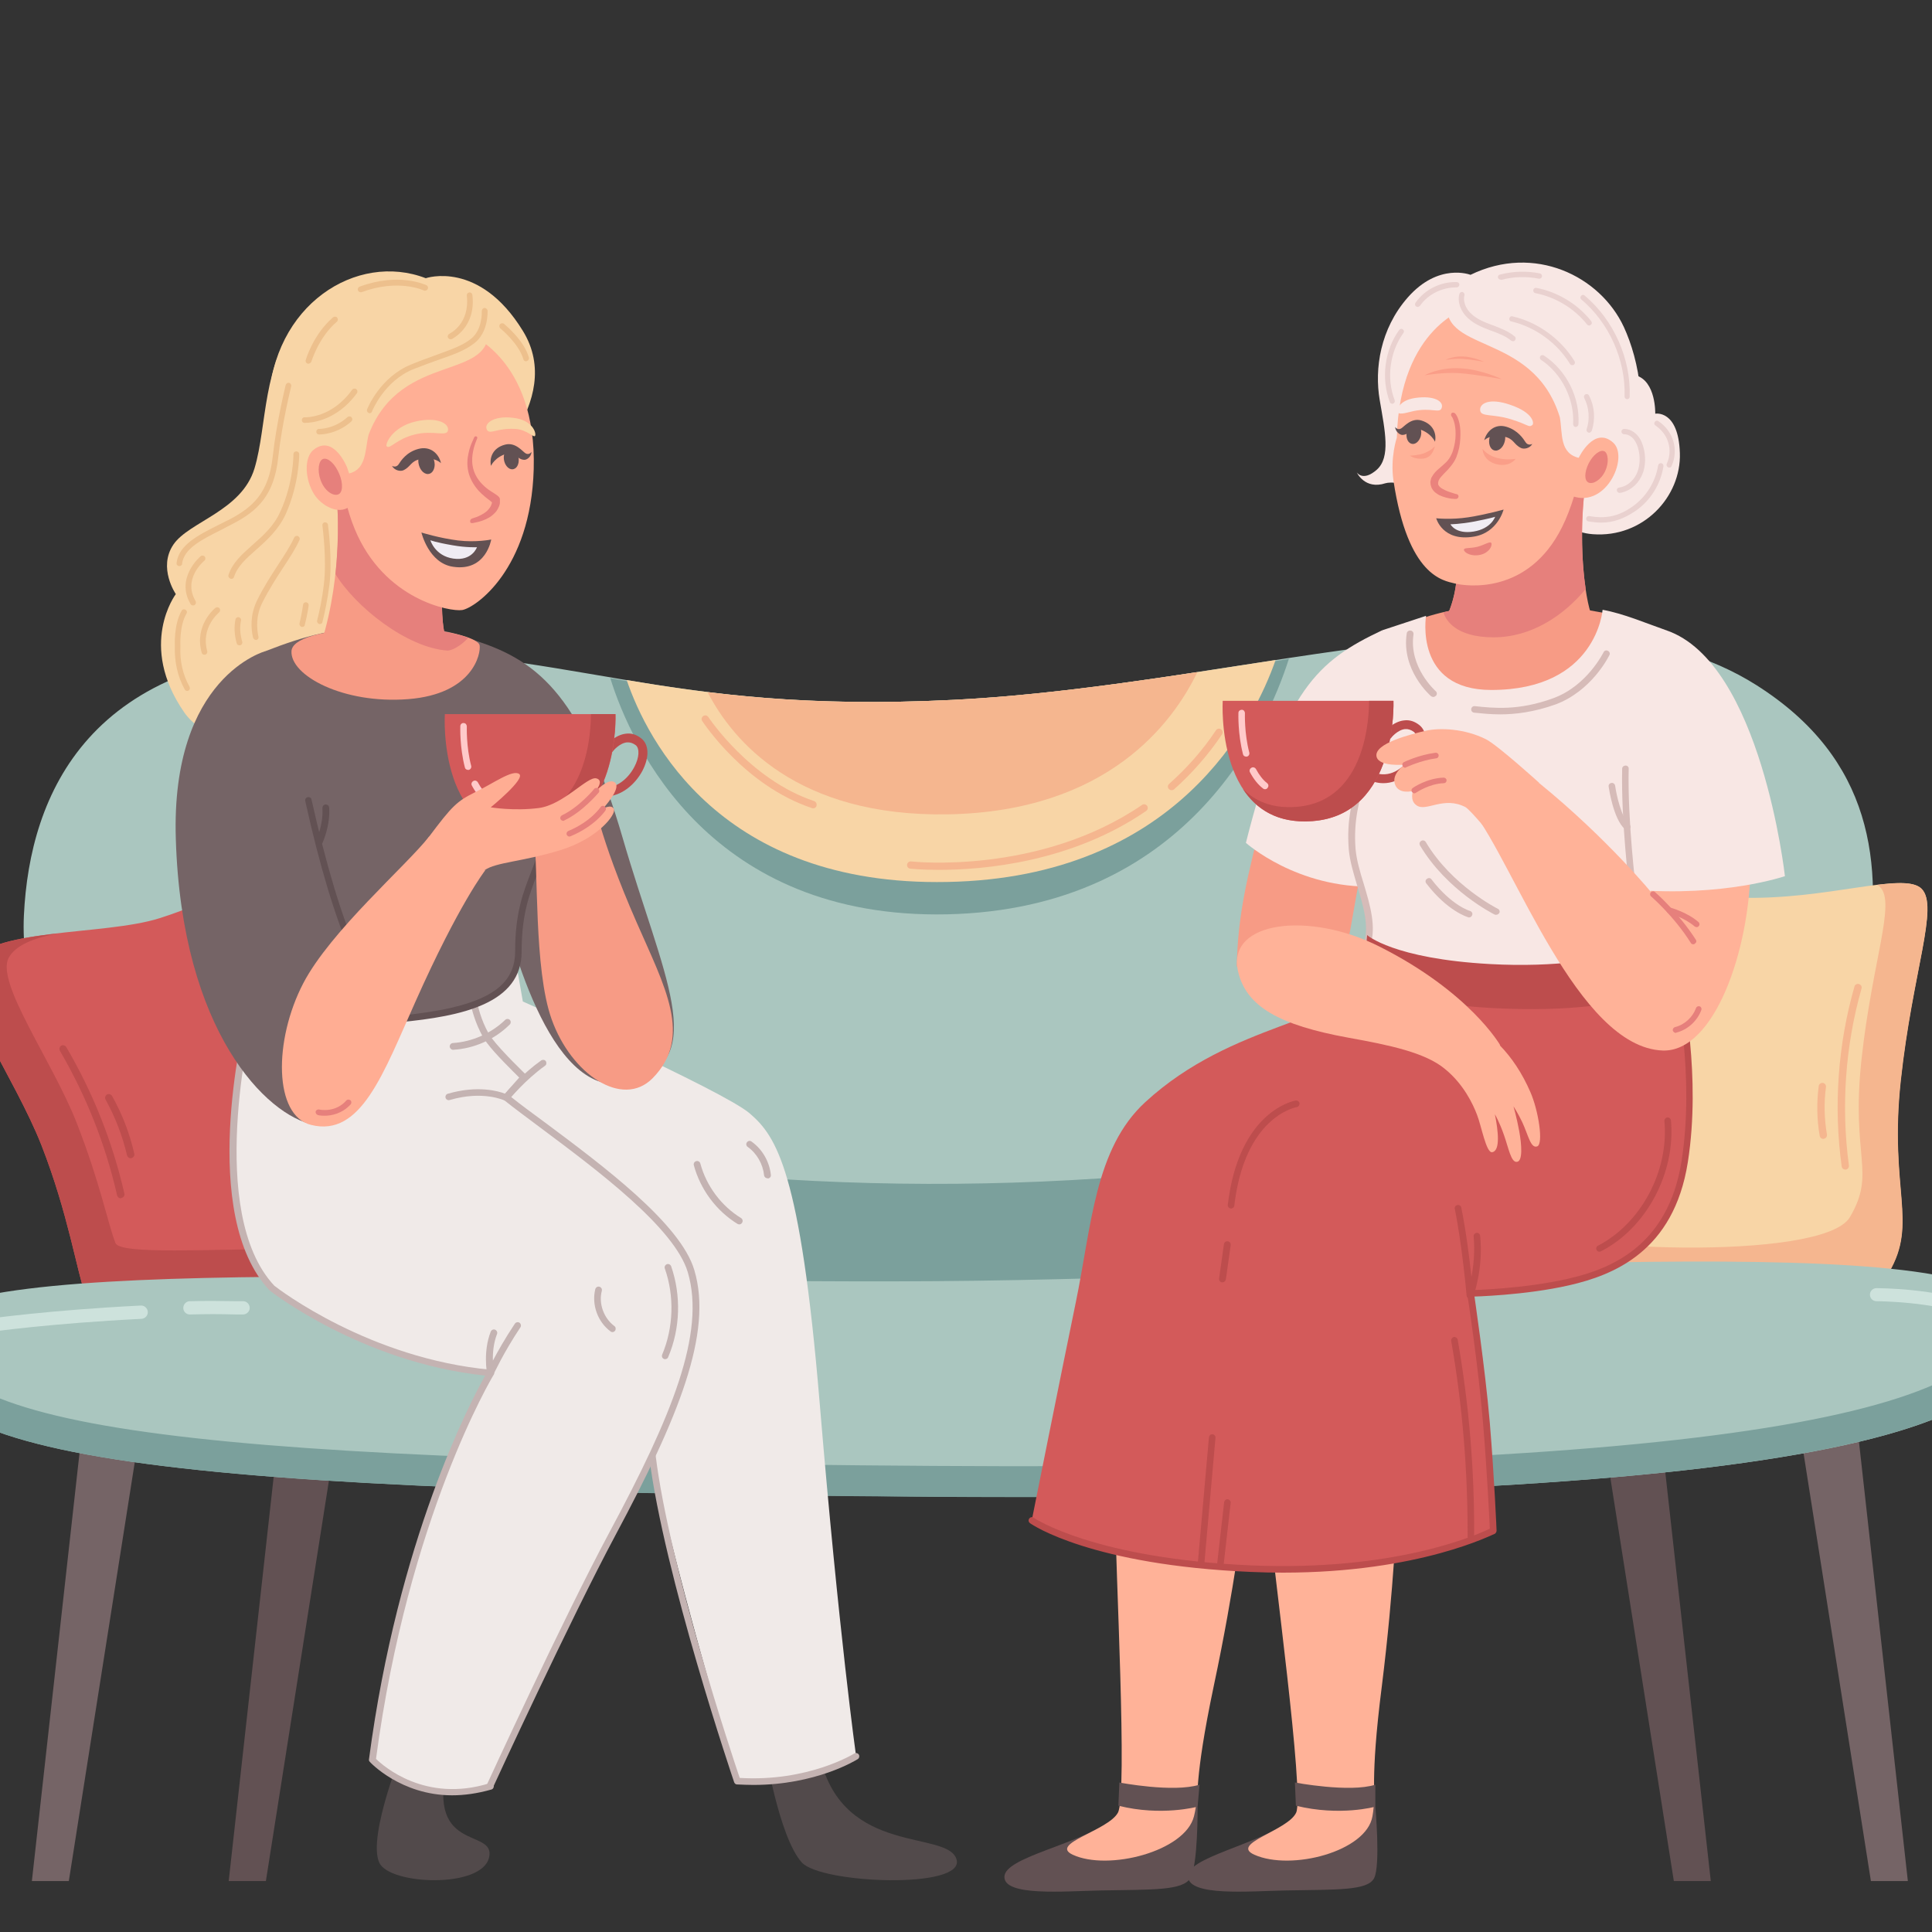 <svg xmlns="http://www.w3.org/2000/svg" xmlns:xlink="http://www.w3.org/1999/xlink" id="Layer_1" x="0px" y="0px" viewBox="0 0 800 800" style="enable-background:new 0 0 800 800;" xml:space="preserve"><rect x="0" y="0" width="800" height="800" fill="#333333" stroke="none"/><style type="text/css">	.st0{fill:#AAC6BF;}	.st1{fill:#7BA09C;}	.st2{fill:#F8D5A6;}	.st3{fill:#F5B68F;}	.st4{fill:#756466;}	.st5{fill:#D35A5A;}	.st6{fill:#BD4D4D;}	.st7{fill:#625153;}	.st8{fill:#CDE2DC;}	.st9{fill:#F79B85;}	.st10{fill:#FFB298;}	.st11{fill:#F8E7E4;}	.st12{fill:#D6BBB8;}	.st13{fill:#E6807C;}	.st14{fill:#E9827C;}	.st15{fill:#F1EDF4;}	.st16{fill:#EA837D;}	.st17{fill:#FA9E88;}	.st18{fill:#E9D1CF;}	.st19{fill:#FFCACA;}	.st20{fill:#524A4B;}	.st21{fill:#F0EAE8;}	.st22{fill:#C4B3B2;}	.st23{fill:#FFAF95;}	.st24{fill:#E7807D;}	.st25{fill:#F0ECF3;}	.st26{fill:#EDC08D;}	.st27{fill:#FFAD93;}</style><g>	<g>		<path class="st0" d="M45.3,533c1.2-37.9-37.9-103.9-35.4-154c2.4-50.1,26.9-108.8,127.1-110c100.2-1.2,134.4,26.9,257.9,20.8   c123.4-6.1,255.8-54.6,332.4-6.1c96.5,61.1,18.3,173.5,19.6,242C513.5,555.9,279.6,558.2,45.3,533z"></path>		<path class="st1" d="M15,420.9C25.1,461.8,46.2,505,45.3,533c234.4,25.2,468.2,22.9,701.5-7.3c-0.5-29.3,13.5-66.6,22.1-104.4   C507.2,514.4,256.2,512.1,15,420.9z"></path>		<g>			<path class="st1" d="M533.7,272.8c-45.4,7.7-92.7,16.5-138.9,19c-62.9,3.4-104.8-4.2-142.1-11c8.9,28.6,41.8,99.9,139.5,97.8    C491.2,376.4,524.5,301.7,533.7,272.8z"></path>			<path class="st2" d="M528.2,273.3c-43.6,6.7-89.1,14.3-133.4,16.5c-60.4,3-99.4-2.2-135.3-8.2c8.5,24.9,39,85.5,132.8,83.6    C487.4,363.4,519.4,298.4,528.2,273.3z"></path>			<path class="st3" d="M394.8,289.8c-42.3,2.1-74.2,0.2-101.8-3.2c10.5,20.3,37,51.7,99.6,50.6c66.2-1.2,93.2-38.1,103.2-58.9    C462.3,283.4,428.2,288.1,394.8,289.8z"></path>			<g>				<path class="st3" d="M485.1,327.2c-0.4,0-0.8-0.2-1.1-0.5c-0.6-0.6-0.5-1.6,0.1-2.1c7.3-6.5,13.9-13.9,19.4-22.2     c0.5-0.7,1.4-0.9,2.1-0.4c0.7,0.5,0.9,1.4,0.4,2.1c-5.7,8.5-12.4,16.1-19.9,22.8C485.8,327.1,485.5,327.2,485.1,327.2z"></path>			</g>			<g>				<path class="st3" d="M388.7,360.2c-7.2,0-11.7-0.5-11.8-0.5c-0.8-0.1-1.4-0.8-1.3-1.7c0.1-0.8,0.9-1.4,1.7-1.3     c0.5,0.1,53,5.7,95.6-23.4c0.7-0.5,1.6-0.3,2.1,0.4c0.5,0.7,0.3,1.6-0.4,2.1C443.4,357.2,407,360.2,388.7,360.2z"></path>			</g>			<g>				<path class="st3" d="M336.7,334.7c-0.2,0-0.3,0-0.5-0.1c-27.7-9.2-44.7-35-45.4-36c-0.5-0.7-0.3-1.6,0.4-2.1     c0.7-0.5,1.6-0.3,2.1,0.4c0.2,0.3,17.2,25.9,43.8,34.8c0.8,0.3,1.2,1.1,1,1.9C338,334.3,337.4,334.7,336.7,334.7z"></path>			</g>		</g>		<polygon class="st4" points="28.5,778.9 13.2,778.9 33.7,594.7 57.5,594.7   "></polygon>		<g>			<path class="st2" d="M652.6,360.7c0,0,30.6,9.8,67.2,11c36.7,1.2,68.4-11,75.8-3.7s-3.7,34.2-8.6,79.4    c-4.9,45.2,7.3,58.7-4.9,79.4c-12.2,20.8-140.5,8.6-152.8-3.7s1.2-44,11-79.4C650.2,408.3,633.1,366.8,652.6,360.7z"></path>			<path class="st3" d="M787.1,447.4c4.9-45.2,15.9-72.1,8.6-79.4c-2.8-2.8-9.4-2.7-18.4-1.6c0.5,0.3,0.9,0.5,1.2,0.9    c6.6,6.6-3.3,30.8-7.7,71.5c-4.4,40.7,6.2,46.5-4.8,65.2c-11,18.7-126.1,13.9-137.1,2.9c-1.8-1.8-3-4.2-3.7-7    c-1.5,10.2-0.7,18.3,4.2,23.3c12.2,12.2,140.5,24.4,152.8,3.7C794.4,506.1,782.2,492.7,787.1,447.4z"></path>			<g>				<g>					<path class="st3" d="M764.1,484.3c-0.7,0-1.4-0.5-1.5-1.3c-3.4-24.7-1.6-50.5,5.3-74.5c0.2-0.8,1.1-1.3,1.9-1      c0.8,0.2,1.3,1.1,1,1.9c-6.7,23.6-8.5,48.9-5.2,73.2c0.1,0.8-0.5,1.6-1.3,1.7C764.2,484.3,764.1,484.3,764.1,484.3z"></path>				</g>				<g>					<path class="st3" d="M755,471.6c-0.7,0-1.4-0.5-1.5-1.3c-1.2-6.8-1.3-13.8-0.4-20.6c0.1-0.8,0.9-1.4,1.7-1.3      c0.8,0.1,1.4,0.9,1.3,1.7c-0.9,6.6-0.7,13.2,0.4,19.7c0.1,0.8-0.4,1.6-1.2,1.7C755.1,471.6,755,471.6,755,471.6z"></path>				</g>			</g>		</g>		<g>			<path class="st5" d="M-13.4,399.8c-6,11.2,19.6,46.4,30.6,74.5c11,28.1,14.7,52.5,18.3,62.3c3.7,9.8,134.4,6.1,145.4-7.3    c11-13.4-2.4-58-17.1-92.9c-14.7-34.8-24.4-64.8-35.4-72.1c-11-7.3-39.1,8.6-62.3,15.9C42.8,387.6-4.8,383.9-13.4,399.8z"></path>			<path class="st6" d="M181.3,515c-4.5,5.5-31.5,2-59.6,2.1c-35,0.1-72.1,2.5-73.9-2.4c-3.4-8.9-6.1-24.2-16.1-49.9    C21.5,439-1.9,406.8,3.6,396.6c2.9-5.3,10.5-8.2,20.2-10.1c-17.1,2-32.6,4.9-37.2,13.3c-6,11.2,19.6,46.4,30.6,74.5    s14.7,52.5,18.3,62.3s134.4,6.1,145.4-7.3c3.8-4.6,4.7-12.8,3.6-23C184,509.9,183,512.9,181.3,515z"></path>			<g>				<g>					<path class="st6" d="M50,496.2c-0.7,0-1.3-0.5-1.5-1.2c-4.8-21.1-12.8-41.2-23.7-59.9c-0.4-0.7-0.2-1.6,0.5-2.1      c0.7-0.4,1.6-0.2,2.1,0.5c11.1,18.9,19.2,39.3,24.1,60.7c0.2,0.8-0.3,1.6-1.1,1.8C50.2,496.2,50.1,496.2,50,496.2z"></path>				</g>				<g>					<path class="st6" d="M54.1,479.6c-0.7,0-1.3-0.5-1.5-1.2c-1.9-8.1-4.9-15.9-8.9-23.1c-0.4-0.7-0.1-1.6,0.6-2.1      c0.7-0.4,1.6-0.1,2.1,0.6c4.2,7.5,7.3,15.5,9.2,23.9c0.2,0.8-0.3,1.6-1.1,1.8C54.3,479.6,54.2,479.6,54.1,479.6z"></path>				</g>			</g>		</g>		<polygon class="st7" points="110.1,778.9 94.7,778.9 115.2,594.7 139.1,594.7   "></polygon>		<polygon class="st4" points="774.7,778.9 790,778.9 769.5,594.7 745.7,594.7   "></polygon>		<polygon class="st7" points="693.1,778.9 708.4,778.9 687.9,594.7 664.1,594.7   "></polygon>		<path class="st0" d="M-32.9,550.1c8.4-32.2,244.4-18.3,420.4-19.6c173.6-1.2,424.1-22.8,442.4,9.8c28.1,50.1-73.3,81.9-443.6,79.4   C40.4,617.5-46.4,601.4-32.9,550.1z"></path>		<path class="st1" d="M829.8,540.3c-0.2-0.4-0.5-0.8-0.9-1.2c7.6,43.4-103.4,70.2-442.6,67.9c-325.9-2.2-419.2-16.7-415.7-62   c-1.9,1.6-3.2,3.2-3.7,5.1c-13.4,51.3,73.3,67.4,419.2,69.7C756.5,622.2,857.9,590.4,829.8,540.3z"></path>		<g>			<g>				<path class="st8" d="M78.6,544.3c-1.5,0-2.7-1.2-2.7-2.7c0-1.5,1.2-2.8,2.7-2.8c8-0.2,11.4-0.1,19.5,0l2.6,0     c1.5,0,2.7,1.3,2.7,2.8c0,1.5-1.3,2.7-2.8,2.7l-2.6,0C89.7,544.1,86.6,544.1,78.6,544.3C78.6,544.3,78.6,544.3,78.6,544.3z"></path>			</g>			<g>				<path class="st8" d="M-4.8,551.6c-1.3,0-2.5-1-2.7-2.4c-0.2-1.5,0.8-2.9,2.3-3.1c0.2,0,25.3-3.6,63.5-5.5     c1.5-0.1,2.8,1.1,2.9,2.6c0.1,1.5-1.1,2.8-2.6,2.9c-37.9,1.9-62.7,5.4-63,5.5C-4.6,551.6-4.7,551.6-4.8,551.6z"></path>			</g>			<g>				<path class="st8" d="M816.4,545.2c-0.4,0-0.7-0.1-1.1-0.2c-14-6.1-38.1-6.2-38.3-6.2c-1.5,0-2.7-1.2-2.7-2.7s1.2-2.7,2.7-2.7     c1,0,25.5,0.1,40.5,6.6c1.4,0.6,2,2.2,1.4,3.6C818.5,544.6,817.5,545.2,816.4,545.2z"></path>			</g>		</g>	</g>	<g>		<path class="st9" d="M512.1,400.2c0.5-21.3,4-36.3,11.8-66.1c7.8-29.8,29.4-68.4,54.9-71.2l3.4,54c0,0-17.2,34.3-20.4,53   c-3.2,18.8-7.2,38.7-7.2,38.7L512.1,400.2z"></path>		<path class="st7" d="M495.9,748.1c0,0,0.2,24.3-3,29.6c-3.2,5.2-15.4,4.7-37.3,5.1c-15,0.3-39.7,2.5-39.7-5.6   c0-8.1,29.8-13.1,43.8-23.2L495.9,748.1z"></path>		<path class="st10" d="M462.9,750.6c4.1-7.5-1.1-102.4-1.1-124.9h53.2c0,0-3.7,31.5-12.4,72.4c-8.6,40.9-5.7,44-8.2,54   c-3.7,14.6-35.6,22.7-50.2,15.9C434.3,763.4,458.8,758.1,462.9,750.6z"></path>		<path class="st7" d="M495.9,748.1c0,0-15,4.1-32.8-0.4l0.4-9.6c0,0,22.3,4.3,33.2,0.9L495.9,748.1z"></path>		<path class="st7" d="M569.5,748.1c0,0,2.2,24.3-0.5,29.6c-2.7,5.2-15,4.7-36.9,5.1c-15,0.3-39.5,2.5-40.2-5.6   c-0.7-8.1,28.6-13.1,41.9-23.2L569.5,748.1z"></path>		<path class="st10" d="M536.7,750.6c3.5-7.5-9.6-102.4-11.5-124.9h53.2c0,0-1.1,31.5-6.2,72.4c-5.2,40.9-2.1,44-3.9,54   c-2.5,14.6-33.7,22.7-48.9,15.9C509.1,763.4,533.2,758.1,536.7,750.6z"></path>		<path class="st7" d="M569.5,748.1c0,0-14.6,4.1-32.9-0.4l-0.4-9.6c0,0,22.7,4.3,33.3,0.9L569.5,748.1z"></path>		<path class="st5" d="M695.3,409.1c0,0,8,36.2,2.4,71.9c-5.6,35.7-29.5,45.6-48.1,49.9c-18.6,4.2-40.8,5.1-40.8,5.1   s4.5,29.8,6.5,53.2c2,23.4,2.8,44.6,2.8,44.6s-34.2,18.6-100.2,15.8c-66.1-2.8-90.7-19.9-90.7-19.9s11.8-59.1,18.3-90.6   c6.5-31.5,7.8-63.5,28.7-82.7c36.5-33.6,81.7-32.7,90.4-51.8L695.3,409.1z"></path>		<g>			<path class="st6" d="M509.8,500.4c-0.1,0-0.1,0-0.2,0c-0.8-0.1-1.3-0.8-1.2-1.5c4.6-38.8,27.2-43,28.1-43.2    c0.7-0.1,1.5,0.4,1.6,1.1c0.1,0.7-0.4,1.5-1.1,1.6c-0.9,0.2-21.6,4.2-25.9,40.8C511.1,499.8,510.5,500.4,509.8,500.4z"></path>		</g>		<path class="st11" d="M572.3,261c-26.7,12.6-40.4,24.7-56.4,88c0,0,21.1,19,53.4,18.1L572.3,261z"></path>		<path class="st9" d="M669.9,255c0,0-9,47.2-53.6,46.1c-53.5-1.2-30.2-44.1-30.2-44.1C606.8,249.1,637,247.6,669.9,255z"></path>		<path class="st11" d="M663.6,252.5c8.8,1.6,17.8,5.5,26.4,8.5c0,0-1.9,48.7-2.5,73.5c-0.6,24.7,1.9,60.4,1.9,60.4   s-40.2,14.2-67.2,14.2c-27,0-56.1-11.2-56.1-11.2s3.5-13.1-2.1-31.1c-5.6-18-5-27.8-6-39.1c-1-11.2,14.3-66.7,14.3-66.7l18.2-6   c0,0-5.1,30.7,27,30.7C661.2,285.7,663.6,252.5,663.6,252.5z"></path>		<g>			<path class="st12" d="M566,392.6c-0.1,0-0.3,0-0.4-0.1c-0.7-0.2-1.1-1-0.9-1.7c2.4-7.1-0.2-15.7-2.7-24    c-1.5-5.1-3.1-10.3-3.5-15.1c-1-12.4,1.6-21,3.9-28.6c1.6-5.3,3.1-10.4,3.1-15.9c0-0.8,0.6-1.4,1.4-1.4c0.8-0.1,1.4,0.6,1.4,1.4    c0,6-1.6,11.2-3.2,16.7c-2.2,7.4-4.7,15.7-3.8,27.6c0.4,4.5,1.8,9.4,3.4,14.5c2.6,8.7,5.3,17.7,2.7,25.6    C567.2,392.2,566.6,392.6,566,392.6z"></path>		</g>		<path class="st6" d="M699.2,385c0,0-27.7,17.2-82.1,14.2c-40.2-2.2-51-12-51-12l-1.5,17.2c0,0,10.9,11,55.1,13.1   c62.2,3,80.6-13.9,80.6-13.9L699.2,385z"></path>		<g>			<path class="st6" d="M609.6,536.9c-0.7,0-1.4-0.6-1.4-1.3c0-0.8,0.6-1.4,1.3-1.4c0.2,0,21.5-0.5,39.8-4.7    c17.5-4,41.4-13.4,47-48.7c5.5-35.1-2.3-71-2.4-71.4c-0.2-0.7,0.3-1.5,1-1.6c0.7-0.2,1.5,0.3,1.6,1c0.1,0.4,8,36.9,2.4,72.4    c-5.8,37-30.8,46.8-49.1,51C631.5,536.4,609.9,536.9,609.6,536.9C609.7,536.9,609.6,536.9,609.6,536.9z"></path>		</g>		<g>			<path class="st6" d="M608.7,537.8c-0.1,0-0.1,0-0.2,0c-0.6-0.1-1.1-0.6-1.2-1.2c0-0.2-1.9-21.3-4.9-36c-0.2-0.7,0.3-1.5,1.1-1.6    c0.7-0.2,1.5,0.3,1.6,1.1c1.9,9.3,3.4,21.1,4.2,28.7c0.8-4.4,1.5-10.4,0.9-16.8c-0.1-0.8,0.5-1.4,1.2-1.5    c0.8-0.1,1.4,0.5,1.5,1.2c1.4,13.5-2.7,24.8-2.9,25.3C609.8,537.5,609.3,537.8,608.7,537.8z"></path>		</g>		<g>			<path class="st12" d="M619.5,378.8c-0.2,0-0.4,0-0.6-0.1c-0.8-0.4-19.8-10-30.9-28.6c-0.4-0.7-0.2-1.5,0.5-1.9    c0.6-0.4,1.5-0.2,1.9,0.5c10.7,18,29.6,27.5,29.8,27.6c0.7,0.3,1,1.2,0.6,1.8C620.5,378.5,620,378.8,619.5,378.8z"></path>		</g>		<g>			<path class="st12" d="M608.3,379.9c-0.1,0-0.3,0-0.4-0.1c-0.3-0.1-8.5-2.5-17.3-14c-0.5-0.6-0.4-1.5,0.3-1.9    c0.6-0.5,1.5-0.4,1.9,0.3c8.3,10.8,15.8,13,15.9,13c0.7,0.2,1.2,1,0.9,1.7C609.4,379.5,608.9,379.9,608.3,379.9z"></path>		</g>		<g>			<path class="st12" d="M562.3,328.5c-0.4,0-0.9-0.3-1-0.7c-1.9-4.7-0.7-17.4-0.7-18c0.1-0.6,0.6-1.1,1.2-1c0.6,0.1,1.1,0.6,1,1.2    c-0.3,3.5-0.8,13.4,0.5,16.9c0.2,0.6-0.1,1.2-0.6,1.5C562.6,328.5,562.4,328.5,562.3,328.5z"></path>		</g>		<g>			<path class="st12" d="M621.2,295.8c-4.2,0-7.8-0.4-10.8-0.7c-0.8-0.1-1.3-0.8-1.2-1.5c0.1-0.8,0.8-1.3,1.5-1.2    c7.6,0.8,18.1,2,32.5-3.3c14-5.1,20.7-18.9,20.8-19c0.3-0.7,1.1-1,1.8-0.6c0.7,0.3,1,1.2,0.6,1.8c-0.3,0.6-7.3,14.8-22.3,20.4    C635.1,294.9,627.4,295.8,621.2,295.8z"></path>		</g>		<g>			<path class="st12" d="M593.5,288.6c-0.3,0-0.6-0.1-0.9-0.3c-0.5-0.4-12.4-10.9-10.1-26c0.1-0.8,0.8-1.3,1.6-1.2    c0.8,0.1,1.3,0.8,1.2,1.6c-2,13.6,9.1,23.4,9.2,23.5c0.6,0.5,0.6,1.4,0.1,1.9C594.2,288.4,593.9,288.6,593.5,288.6z"></path>		</g>		<path class="st11" d="M677.3,155.4c8.5,2.4,8.1,15.9,8.1,15.9s9.6-1.8,10.2,16.3c0.6,18.1-15.2,35.2-36.1,33.6   c-15.6-1.2-18.9-15.3-18.9-15.3L677.3,155.4z"></path>		<path class="st11" d="M649.1,215.7c0,0,17.3,4,25.8-20s3.8-46.6-2.5-60.3c-9.8-21.1-37-34.5-63.5-21.6c0,0-13.2-5.2-26,9.4   c-11.4,13-13.8,29.5-11.6,42.4c2.2,12.9,4.6,23.7-1.2,28.9c-5.8,5.1-8.3,1.1-8.3,1.1s3.3,7.3,11.9,4.5   C582.2,197.4,649.1,215.7,649.1,215.7z"></path>		<path class="st9" d="M624,261.9c-14.7-0.8-24.5-7.6-24.5-7.6c6.5-14.6,2.8-29.8,2.8-29.8l37.8-29.4l16.9,1.3   c-4.1,27.3-0.7,51.5,2.1,58.6C659,255,639.6,262.8,624,261.9z"></path>		<path class="st13" d="M657,196.4l-16.9-1.3l-37.8,29.4c0,0,3.5,14.3-2.2,28.5c-0.8,0.2-1.6,0.4-2.4,0.6   c0.9,2.9,4.7,10.3,20.8,10.3c15.6,0,29-9,38.1-20C654.9,232.6,654.1,215.2,657,196.4z"></path>		<path class="st10" d="M602.4,241.6c4.8,1.2,30.4,4.8,44.4-23.3c7.5-15,11.8-40,10-51.7c-1.8-11.6-12.5-48.4-48.8-39.3   c0,0-28.4,7.6-29.6,53.9c0,0-2.8,8.2-1.4,17.8C583,238.8,597.7,240.4,602.4,241.6z"></path>		<path class="st11" d="M599.6,123.1c-5.3,23.9,35.1,13.1,46.3,49.7c1.2,6.8-0.3,15.1,8.3,16.9l10.6-10.5c0,0,6.6-24-7.3-46.3   C643.6,110.5,606.8,105.3,599.6,123.1z"></path>		<g>			<path class="st11" d="M596.9,169.1c-0.9,2.1-4.2-0.4-11.5,1.1c-2.3,0.5-5.8,1.7-6.5,0.6c-0.7-1.2,0.5-5,7-6    C594,163.6,598.1,166.3,596.9,169.1z"></path>			<path class="st11" d="M612.9,169.9c0.3,2.8,5,1.4,12.4,3.6c7.7,2.3,7.6,3.7,9.2,2.5c0.8-0.6,0.6-5.1-9.2-8.4    C616.6,164.6,612.6,167.1,612.9,169.9z"></path>		</g>		<g>			<path class="st14" d="M617.6,225c0.3,1.2-1.1,3.9-4.5,4.7c-3.6,0.9-6.6-0.7-6.9-1.9c-0.3-1.2,2.5-0.6,5.6-1.4    C614.9,225.6,617.2,223.8,617.6,225z"></path>			<g>				<path class="st7" d="M622.6,211c0,0-7,2-14.6,3.2c-7.2,1.1-13.3,0.4-13.3,0.4s2.6,9.8,15.6,7.6C620.2,220.6,622.6,211,622.6,211     z"></path>				<path class="st15" d="M610.2,220.1c-7.5,1.2-9.6-3-9.6-3s4.3-0.1,9.6-1.1c6.8-1.3,8.9-2,8.9-2S617.5,218.9,610.2,220.1z"></path>			</g>		</g>		<path class="st16" d="M602.7,171.4c0,0,0.1,0.1,0.3,0.4c0.1,0.2,0.5,0.8,0.7,1.4c0.5,1.2,0.9,3,1,5.1c0.1,2.1,0,4.6-0.5,7.2   c-0.3,1.3-0.7,2.6-1.2,3.9c-0.6,1.4-1.4,2.6-2.3,3.7c-1.8,2.3-4.1,4-4.9,5.7c-0.1,0.2-0.2,0.4-0.2,0.6c0,0.1,0,0.2-0.1,0.3l0,0.2   l0,0.1l0,0c0,0.2,0-0.2,0-0.2l0,0l0,0c0,0.3,0,0.7,0,0.8c0.1,0.1,0,0.1,0.1,0.2c0.3,0.6,0.9,1.2,1.7,1.6c1.5,0.9,3.1,1.4,4.1,1.7   c0.5,0.2,1,0.3,1.3,0.4c0.3,0.1,0.4,0.1,0.4,0.1l0.1,0c0.5,0.1,0.9,0.7,0.7,1.2c-0.1,0.5-0.6,0.8-1,0.8c0,0-0.2,0-0.5,0   c-0.3,0-0.8-0.1-1.4-0.1c-1.2-0.2-3-0.5-5.1-1.5c-1-0.6-2.2-1.3-3-2.8c-0.2-0.3-0.3-0.9-0.5-1.4c-0.1-0.4,0-0.6-0.1-1l0-0.3l0-0.1   l0-0.1l0.1-0.3c0-0.2,0.1-0.4,0.1-0.6c0.1-0.4,0.3-0.8,0.5-1.1c0.8-1.4,1.8-2.4,2.9-3.3c1-0.9,2-1.7,2.9-2.6   c0.9-0.9,1.6-1.9,2.1-3c0.6-1.1,0.9-2.3,1.2-3.5c0.6-2.3,0.7-4.6,0.6-6.6c-0.1-1.9-0.5-3.5-0.9-4.5c-0.2-0.5-0.3-0.8-0.5-1.1   c-0.2-0.3-0.3-0.4-0.3-0.4c-0.3-0.5-0.2-1.1,0.3-1.4C601.8,170.8,602.4,170.9,602.7,171.4C602.7,171.4,602.7,171.4,602.7,171.4z"></path>		<path class="st10" d="M653.8,189.4c0,0,6.3-13.2,14.2-6.1c6.8,6.2-3.5,28.7-18.4,21.5C650.2,198.9,651.3,193.5,653.8,189.4z"></path>		<path class="st14" d="M664,196.3c-2.1,3.3-5.4,4.6-6.8,3.1c-1.4-1.4-0.8-5.3,1.3-8.7c2.1-3.3,4.9-4.9,6.3-3.5   C666.2,188.8,666.1,193,664,196.3z"></path>		<path class="st17" d="M627.6,190c0,0-9.1,1.6-13.7-4.1c0,0,0,4.8,5.7,6.3C625.2,193.6,627.6,190,627.6,190z"></path>		<path class="st17" d="M594.1,184.8c0,0-0.6,4.2-4.2,5c-3.6,0.7-6.1-1.1-6.1-1.1s3.8-0.2,5.8-1   C592.8,186.5,594.1,184.8,594.1,184.8z"></path>		<g>			<path class="st17" d="M621.9,157c0,0-11.4-2.1-17.9-2.5s-14.1,0.9-14.1,0.9s6-3.4,14.7-2.9C613.3,152.9,621.9,157,621.9,157z"></path>			<path class="st17" d="M614.5,149.8c0,0-5.6-1-8.9-1.2c-3.3-0.2-7,0.4-7,0.4s3-1.6,7.3-1.4C610.2,147.8,614.5,149.8,614.5,149.8z"></path>		</g>		<g>			<g>				<g>					<path class="st7" d="M582.6,178.5c-0.6,2.3,0.1,4.6,1.7,5.2c1.6,0.6,3.3-0.8,4-3c0.6-2.3-0.1-4.6-1.7-5.2      C585,174.9,583.2,176.2,582.6,178.5z"></path>				</g>				<path class="st7" d="M594.2,182.9c0,0-1.6-3.7-6.6-5.2c-3.5-1.1-3.7,2.3-6.9,2.4c-1.1,0-2.9-1.4-3-3.3c0,0,1,1.5,2.5,0.6     c1.2-0.7,4.1-4.5,8.3-3.3C593.6,175.6,594.9,179.7,594.2,182.9z"></path>			</g>			<g>				<g>					<path class="st7" d="M616.6,182.8c0-2.5,1.4-4.9,3.3-5.4c1.8-0.5,3.4,1.2,3.4,3.7c0,2.5-1.4,4.9-3.3,5.4      C618.1,187,616.6,185.3,616.6,182.8z"></path>				</g>				<path class="st7" d="M614.6,182.3c0,0,2.5-2.7,8.2-1.5c4.1,0.8,3.9,3.2,7,4.7c1.2,0.6,3.7,0.2,4.7-1.7c0,0-1.7,1-2.8-0.7     c-0.9-1.4-3.2-5-8-6.4C618.9,175.3,615.5,178.7,614.6,182.3z"></path>			</g>		</g>		<g>			<g>				<path class="st18" d="M652.5,176.8C652.4,176.8,652.4,176.8,652.5,176.8c-0.7,0-1.1-0.6-1.1-1.2c0.6-10.2-4.7-20.9-13.3-26.6     c-0.5-0.3-0.6-1-0.3-1.5c0.3-0.5,1-0.6,1.5-0.3c9.4,6.2,15,17.4,14.3,28.6C653.5,176.3,653,176.8,652.5,176.8z"></path>			</g>			<g>				<path class="st18" d="M658,179.2c-0.1,0-0.2,0-0.3-0.1c-0.6-0.2-0.9-0.8-0.7-1.4c1.4-4.1,1-9-1-12.9c-0.3-0.5-0.1-1.2,0.5-1.5     c0.5-0.3,1.2-0.1,1.5,0.5c2.3,4.5,2.7,9.8,1.1,14.6C658.8,178.9,658.4,179.2,658,179.2z"></path>			</g>			<g>				<path class="st18" d="M626.5,141.3c-0.2,0-0.5-0.1-0.7-0.2c-2.4-2-5.4-3.1-8.4-4.2l-0.3-0.1c-3.4-1.3-6.6-2.6-9.2-5     c-3.1-2.8-4.5-6.8-3.6-10.1c0.2-0.6,0.8-0.9,1.3-0.8c0.6,0.2,0.9,0.8,0.8,1.3c-0.7,2.5,0.5,5.7,3,7.9c2.3,2.1,5.2,3.3,8.5,4.5     l0.3,0.1c3.1,1.2,6.3,2.4,9,4.6c0.5,0.4,0.5,1.1,0.2,1.5C627.2,141.2,626.8,141.3,626.5,141.3z"></path>			</g>			<g>				<path class="st18" d="M673.8,165.3C673.7,165.3,673.7,165.3,673.8,165.3c-0.6,0-1.1-0.5-1.1-1.1c0.5-15-6.3-30.4-17.9-40.2     c-0.5-0.4-0.5-1.1-0.1-1.5c0.4-0.5,1.1-0.5,1.5-0.1c12.1,10.2,19.2,26.3,18.6,41.9C674.8,164.9,674.3,165.3,673.8,165.3z"></path>			</g>			<g>				<path class="st18" d="M658.1,134.8c-0.3,0-0.6-0.1-0.9-0.4c-5.3-6.7-13.1-11.4-21.4-13c-0.6-0.1-1-0.7-0.9-1.3     c0.1-0.6,0.7-1,1.3-0.9c8.8,1.7,17.1,6.7,22.7,13.8c0.4,0.5,0.3,1.2-0.2,1.5C658.5,134.7,658.3,134.8,658.1,134.8z"></path>			</g>			<g>				<path class="st18" d="M621.4,115.8c-0.5,0-0.9-0.3-1.1-0.8c-0.2-0.6,0.2-1.2,0.8-1.3c5.3-1.4,11-1.6,16.5-0.5     c0.6,0.1,1,0.7,0.9,1.3c-0.1,0.6-0.7,1-1.3,0.9c-5.1-1-10.5-0.9-15.5,0.5C621.6,115.8,621.5,115.8,621.4,115.8z"></path>			</g>			<g>				<path class="st18" d="M587,127.1c-0.2,0-0.4-0.1-0.6-0.2c-0.5-0.3-0.6-1-0.3-1.5c3.8-5.5,10.4-8.8,17.1-8.6     c0.6,0,1.1,0.5,1.1,1.1c0,0.6-0.6,1.1-1.1,1.1c-5.9-0.1-11.9,2.8-15.2,7.6C587.7,126.9,587.3,127.1,587,127.1z"></path>			</g>			<g>				<path class="st18" d="M576.5,167.2c-0.4,0-0.9-0.3-1-0.7c-3.7-9.8-2.2-21.5,3.9-29.9c0.4-0.5,1-0.6,1.5-0.2     c0.5,0.4,0.6,1,0.2,1.5c-5.6,7.8-7.1,18.7-3.6,27.8c0.2,0.6-0.1,1.2-0.6,1.4C576.8,167.2,576.7,167.2,576.5,167.2z"></path>			</g>			<g>				<path class="st18" d="M663,216.4c-1.7,0-3.5-0.2-5.3-0.5c-0.6-0.1-1-0.7-0.9-1.3c0.1-0.6,0.7-1,1.3-0.9     c6.8,1.2,12.1,0.1,17.8-3.9c5.7-4,9.6-10.2,10.7-17.1c0.1-0.6,0.7-1,1.3-0.9c0.6,0.1,1,0.7,0.9,1.3c-1.2,7.5-5.4,14.2-11.6,18.5     C672.4,214.8,668,216.4,663,216.4z"></path>			</g>			<g>				<path class="st18" d="M691.2,193.6c-0.2,0-0.3,0-0.5-0.1c-0.5-0.3-0.8-0.9-0.5-1.5c1.2-2.7,1.5-5.8,0.6-8.7     c-0.8-2.9-2.8-5.4-5.3-7.1c-0.5-0.3-0.7-1-0.3-1.5c0.3-0.5,1-0.7,1.5-0.3c2.9,1.9,5.2,4.9,6.2,8.3c1,3.4,0.7,7.1-0.7,10.2     C692.1,193.4,691.7,193.6,691.2,193.6z"></path>			</g>			<g>				<path class="st18" d="M670.6,204.1c-0.5,0-1-0.4-1.1-1c-0.1-0.6,0.3-1.1,0.9-1.2c3-0.4,5.7-2.5,7.2-5.5c1.3-2.7,1.7-6.1,1-9.6     c-0.4-2.1-1.1-3.6-2-4.8c-1.1-1.4-2.6-2.2-4.1-2.2c-0.6,0-1.1-0.5-1.1-1.1c0-0.6,0.5-1.1,1.1-1.1c0,0,0,0,0,0     c2.1,0,4.3,1.1,5.8,3c1.2,1.5,2,3.4,2.5,5.8c0.8,4,0.4,7.9-1.2,11c-1.8,3.6-5.2,6.2-8.9,6.7     C670.7,204.1,670.6,204.1,670.6,204.1z"></path>			</g>			<g>				<path class="st18" d="M651,151.2c-0.4,0-0.7-0.2-0.9-0.5c-5.3-8.7-14.4-15.3-24.3-17.6c-0.6-0.1-1-0.7-0.8-1.3     c0.1-0.6,0.7-1,1.3-0.8c10.5,2.4,20.1,9.4,25.7,18.6c0.3,0.5,0.1,1.2-0.4,1.5C651.4,151.2,651.2,151.2,651,151.2z"></path>			</g>		</g>		<path class="st10" d="M512.6,402c3.3,14.9,17.3,22.5,45.8,27.7c16.7,3,31.8,6.1,40,13l22.8-9.9c0,0-12.5-22-50.1-40.9   C542.4,377.4,508.1,381.2,512.6,402z"></path>		<path class="st10" d="M598.4,442.7c7.6,6.2,11.5,14.4,13.2,18.9c1.8,4.5,3.8,16,6.3,15.5c3.4-0.6,2.5-8.8,1.1-15.7   c0,0,1.9,3.2,3.8,8.7c1.9,5.4,2.9,11.3,5.3,11c2.5-0.2,2-7.1,1-12.6c-1-5.5-2.4-10.4-2.4-10.4s2,3.1,3.6,6.5   c2.6,5.6,3.5,11,6.2,10.1c2.7-0.9,0.6-14.7-2.8-22.5c-3.4-7.8-7.7-14.3-12.8-19.5C616.1,427.5,598.8,432.4,598.4,442.7z"></path>		<path class="st10" d="M715.8,305.9l-33.7,23l1.5,43.4l4.9,62.7c21.2,0.7,36-40.9,36.4-76.9C725.3,315.8,715.8,305.9,715.8,305.9z"></path>		<path class="st11" d="M690,261c0,0-9.4,5.1-13.3,24c-4.5,21.6-0.5,83.4-0.5,83.4c37.7,3.1,62.9-5.6,62.9-5.6S729.3,274.4,690,261z   "></path>		<g>			<path class="st12" d="M676.1,369.8c-0.7,0-1.3-0.5-1.4-1.2c0-0.3-3.5-28.6-3-50.3c0-0.8,0.7-1.3,1.4-1.3c0.8,0,1.4,0.6,1.3,1.4    c-0.5,21.4,3,49.6,3,49.9c0.1,0.8-0.4,1.4-1.2,1.5C676.2,369.8,676.2,369.8,676.1,369.8z"></path>		</g>		<g>			<path class="st12" d="M673.8,343.7c-0.3,0-0.6-0.1-0.9-0.3c-4.9-4.2-6.7-17.2-6.8-17.7c-0.1-0.8,0.4-1.4,1.2-1.5    c0.7-0.1,1.4,0.4,1.5,1.2c0.5,3.5,2.5,13.1,5.9,16c0.6,0.5,0.6,1.4,0.1,1.9C674.5,343.5,674.1,343.7,673.8,343.7z"></path>		</g>		<path class="st10" d="M684.5,370.4c0,0-18.7-23-47.1-46.1l-27.7,11.4c17.2,21.7,43.5,98,78.8,99.3   C696.9,423,698.7,402.5,684.5,370.4z"></path>		<g>			<g>				<path class="st6" d="M572.8,324.3c-1.3,0-2.6-0.2-4-0.6c-1-0.3-1.5-1.3-1.2-2.3c0.3-1,1.3-1.5,2.3-1.2c6.4,1.9,12.2-2.7,15-8.2     c2-3.8,2.2-7.5,0.6-8.9c-1.2-0.9-2.4-1.3-3.7-1.2c-3.1,0.3-5.8,3.6-5.8,3.7c-0.6,0.8-1.8,0.9-2.6,0.3c-0.8-0.6-0.9-1.8-0.3-2.6     c0.1-0.2,3.6-4.5,8.3-5c2.3-0.3,4.4,0.4,6.4,2c3.2,2.6,3.3,7.8,0.4,13.4C585.1,319.3,579.5,324.3,572.8,324.3z"></path>			</g>			<path class="st5" d="M506.3,290.2H577c0,0,1.9,47.2-33.5,49.8C503.1,343,506.3,290.2,506.3,290.2z"></path>			<path class="st6" d="M577,290.2h-10.1c0,5.7-0.8,41.7-30.1,43.9c-10.2,0.8-17.3-2.5-22.2-7.5c5.4,8.3,14.3,14.5,28.8,13.4    C578.9,337.4,577,290.2,577,290.2z"></path>			<g>				<g>					<path class="st19" d="M523.8,326.8c-0.3,0-0.6-0.1-0.8-0.3c-2.1-1.6-3.9-3.9-5.4-6.7c-0.4-0.7-0.1-1.5,0.6-1.9      c0.7-0.4,1.5-0.1,1.9,0.6c1.3,2.4,2.8,4.4,4.6,5.8c0.6,0.5,0.7,1.3,0.2,1.9C524.6,326.7,524.2,326.8,523.8,326.8z"></path>				</g>				<g>					<path class="st19" d="M516,313.3c-0.6,0-1.2-0.4-1.3-1c-2.2-8.5-1.9-16.8-1.9-17.1c0-0.8,0.7-1.3,1.4-1.3      c0.8,0,1.3,0.7,1.3,1.4c0,0.1-0.3,8.3,1.8,16.3c0.2,0.7-0.2,1.5-1,1.7C516.3,313.3,516.1,313.3,516,313.3z"></path>				</g>			</g>		</g>		<path class="st10" d="M637.4,324.2c0,0-17.2-15.6-22.1-18.1c-9-4.5-19.3-4.8-25-3.5c-5.9,1.4-21.5,5.2-20.3,10.7   c1,4.4,11.8,3.3,11.8,3.3s-5.7,3.6-4.2,8.1c1.5,4.5,7.5,2.8,7.5,2.8s-1.5,4,1.5,6c4,2.8,11.1-4,20.2,0.7c2.1,1.1,12.6,14,12.6,14   L637.4,324.2z"></path>		<g>			<path class="st13" d="M581.9,317.9c-0.4,0-0.9-0.2-1.1-0.7c-0.3-0.6-0.1-1.3,0.5-1.6c0.2-0.1,6.1-3,13.1-3.9    c0.6-0.1,1.3,0.4,1.3,1c0.1,0.7-0.4,1.3-1,1.3c-6.6,0.9-12.3,3.7-12.4,3.7C582.2,317.8,582,317.9,581.9,317.9z"></path>		</g>		<g>			<path class="st13" d="M585.7,328.5c-0.4,0-0.7-0.2-1-0.5c-0.4-0.5-0.3-1.3,0.3-1.7c0.2-0.2,5.9-4.1,12.8-4.3    c0.6,0,1.2,0.5,1.2,1.1c0,0.7-0.5,1.2-1.1,1.2c-6.2,0.2-11.4,3.9-11.5,3.9C586.1,328.4,585.9,328.5,585.7,328.5z"></path>		</g>		<g>			<path class="st13" d="M701.1,391c-0.4,0-0.8-0.2-1-0.6c-6.9-11-16.3-19.1-16.4-19.2c-0.5-0.4-0.6-1.2-0.1-1.7    c0.4-0.5,1.2-0.6,1.7-0.1c0.4,0.3,9.7,8.5,16.9,19.7c0.4,0.6,0.2,1.3-0.4,1.6C701.6,391,701.4,391,701.1,391z"></path>		</g>		<g>			<path class="st13" d="M702.5,383.9c-0.3,0-0.5-0.1-0.8-0.3c-4.3-3.7-10.7-5.5-10.8-5.5c-0.6-0.2-1-0.8-0.8-1.5    c0.2-0.6,0.8-1,1.5-0.8c0.3,0.1,7,1.9,11.7,6c0.5,0.4,0.6,1.2,0.1,1.7C703.2,383.8,702.9,383.9,702.5,383.9z"></path>		</g>		<g>			<path class="st13" d="M693.9,427.7c-0.5,0-1-0.4-1.2-0.9c-0.2-0.6,0.2-1.3,0.9-1.5c4-1,7.3-4.1,8.7-7.9c0.2-0.6,0.9-0.9,1.5-0.7    c0.6,0.2,0.9,0.9,0.7,1.5c-1.7,4.6-5.7,8.2-10.4,9.4C694.1,427.7,694,427.7,693.9,427.7z"></path>		</g>		<g>			<path class="st6" d="M531.2,651.2c-4.3,0-8.7-0.1-13.3-0.3c-65.7-2.8-90.4-19.4-91.4-20.2c-0.6-0.4-0.8-1.3-0.3-1.9    c0.4-0.6,1.3-0.8,1.9-0.3c0.2,0.2,25.2,16.9,90,19.7c59.6,2.5,93.4-12.6,98.8-15.2c-0.2-4.3-1.1-23.2-2.8-43.7    c-1.9-23.1-6.4-52.8-6.5-53.1c-0.1-0.8,0.4-1.5,1.2-1.6c0.7-0.1,1.5,0.4,1.6,1.2c0,0.3,4.5,30.1,6.5,53.3    c1.9,23.2,2.8,44.5,2.8,44.7c0,0.5-0.3,1-0.7,1.3C618.5,635.1,588.3,651.2,531.2,651.2z"></path>		</g>		<g>			<path class="st6" d="M506.2,531c-0.1,0-0.1,0-0.2,0c-0.8-0.1-1.3-0.8-1.2-1.6l2-14.2c0.1-0.8,0.8-1.3,1.6-1.2    c0.8,0.1,1.3,0.8,1.2,1.6l-2,14.2C507.4,530.5,506.8,531,506.2,531z"></path>		</g>		<g>			<path class="st6" d="M662.3,518.3c-0.5,0-1-0.3-1.2-0.7c-0.3-0.7-0.1-1.5,0.6-1.8c17.8-9.2,29.4-30.9,27.5-51.6    c-0.1-0.7,0.5-1.4,1.2-1.5c0.7-0.1,1.4,0.5,1.5,1.2c2,21.8-10.2,44.6-28.9,54.2C662.7,518.3,662.5,518.3,662.3,518.3z"></path>		</g>		<g>			<path class="st6" d="M497.3,648.6c0,0-0.1,0-0.1,0c-0.7-0.1-1.3-0.7-1.2-1.5l4.6-52c0.1-0.7,0.7-1.3,1.5-1.2    c0.7,0.1,1.3,0.7,1.2,1.5l-4.6,52C498.6,648.1,498,648.6,497.3,648.6z"></path>		</g>		<g>			<path class="st6" d="M505.3,649.8c-0.1,0-0.1,0-0.2,0c-0.7-0.1-1.3-0.8-1.2-1.5l3-26.3c0.1-0.7,0.8-1.3,1.5-1.2    c0.7,0.1,1.3,0.8,1.2,1.5l-3,26.3C506.5,649.3,505.9,649.8,505.3,649.8z"></path>		</g>		<g>			<path class="st6" d="M609,637.7C609,637.7,609,637.7,609,637.7c-0.7,0-1.3-0.6-1.3-1.3c0.1-27.1-2.1-54.5-6.8-81.2    c-0.1-0.7,0.4-1.4,1.1-1.6c0.7-0.1,1.4,0.4,1.6,1.1c4.7,26.9,7,54.4,6.8,81.7C610.4,637.1,609.8,637.7,609,637.7z"></path>		</g>	</g>	<g>		<path class="st20" d="M339.7,728.2c9.8,40.6,52.9,29.4,56.4,41.8c3.5,12.4-56.2,10-64.1,1.2c-9.6-10.7-15.4-47.7-15.4-47.7   L339.7,728.2z"></path>		<path class="st20" d="M186.4,726.2c-12.3,42.5,19.2,30,16.1,43c-3.1,12.9-41,11.3-45.4,2.2c-5.3-11.1,10.7-49.8,10.7-49.8   L186.4,726.2z"></path>		<path class="st2" d="M123.9,132.3c-15.4,18.1-13.2,43.9-18.5,61.6c-5.3,17.7-27.2,22.1-33.6,31.6c-6.5,9.6,1,20.5,1,20.5   s-15.9,21,3.5,49c14.1,20.3,61.9,14.3,61.9,14.3l25.1-57L123.9,132.3z"></path>		<path class="st21" d="M214,400.4l2.5,14.3c0,0,82.8,36.8,93.9,46.3c11.1,9.5,21,23.8,29,119.8c8,96,15.1,146.5,15.1,146.5   s-19.5,12.3-49.2,10.2c0,0-29.6-99.9-35.1-134.6c-5.6-34.7-2.7-60.9-2.7-60.9h-84.3V416L214,400.4z"></path>		<path class="st4" d="M196.8,265.3c27.5,8.6,44.6,25.1,61.1,81.9s36.1,91,3.7,100.8c-32.4,9.8-49.5-54.4-56.2-82.5   C198.6,337.5,196.8,265.3,196.8,265.3z"></path>		<path class="st21" d="M102.8,422.2c0,0-20.6,76.3,9.7,111.1c0,0,38.1,30.4,90.6,35.2c0,0-40.2,68.9-49,160.2   c0,0,18.6,20.4,48.8,10.9c0,0,33.1-71.6,52.1-107.7c22.9-43.5,39.1-78.6,31.2-105.4c-11.1-37.5-82.6-84.2-89.4-93   c-6.8-8.9-10-17.3-10-17.3L102.8,422.2z"></path>		<g>			<g>				<path class="st22" d="M187.2,743.4c-21.2,0-34-13.7-34.1-13.9c-0.3-0.3-0.4-0.7-0.3-1.1c12-91,42-148,48.1-158.8     c-51.2-5.4-88.8-34.9-89.2-35.2c-0.1,0-0.1-0.1-0.1-0.1c-29.5-31.3-10.8-109.1-10-112.4c0.2-0.7,0.9-1.2,1.7-1     c0.7,0.2,1.2,0.9,1,1.7c-0.2,0.8-19.1,79.5,9.3,109.8c1.9,1.5,39.4,30.2,89.8,34.8c0.5,0,0.9,0.3,1.1,0.8     c0.2,0.4,0.2,0.9-0.1,1.3c-0.4,0.6-35.4,59-48.7,159c2.9,2.9,20.4,18.4,47,10.1c0.7-0.2,1.5,0.2,1.7,0.9     c0.2,0.7-0.2,1.5-0.9,1.7C197.5,742.7,192.1,743.4,187.2,743.4z"></path>			</g>			<g>				<path class="st22" d="M203.1,569.8c-0.1,0-0.1,0-0.2,0c-0.6-0.1-1.1-0.5-1.2-1.1c-0.1-0.4-1.7-9.1,1.5-17.3     c0.3-0.7,1.1-1.1,1.8-0.8c0.7,0.3,1.1,1.1,0.8,1.8c-1.5,3.9-1.8,8-1.7,11c1.9-3.6,4.9-9,9.1-15.3c0.4-0.6,1.3-0.8,1.9-0.4     c0.6,0.4,0.8,1.3,0.4,1.9c-7.2,10.8-11,19.3-11.1,19.4C204.1,569.5,203.6,569.8,203.1,569.8z"></path>			</g>			<g>				<path class="st22" d="M253.6,551.6c-0.3,0-0.6-0.1-0.8-0.3c-5.3-3.9-7.9-11.1-6.3-17.5c0.2-0.7,0.9-1.2,1.7-1     c0.7,0.2,1.2,0.9,1,1.7c-1.4,5.3,0.8,11.3,5.2,14.6c0.6,0.4,0.7,1.3,0.3,1.9C254.4,551.4,254,551.6,253.6,551.6z"></path>			</g>			<g>				<path class="st22" d="M275.4,562.8c-0.2,0-0.4,0-0.5-0.1c-0.7-0.3-1-1.1-0.7-1.8c4.7-11.2,5.1-24.2,1.1-35.6     c-0.3-0.7,0.1-1.5,0.8-1.8c0.7-0.3,1.5,0.1,1.8,0.8c4.2,12.1,3.8,25.8-1.2,37.6C276.5,562.5,276,562.8,275.4,562.8z"></path>			</g>			<g>				<path class="st22" d="M202.9,740.9c-0.2,0-0.4,0-0.6-0.1c-0.7-0.3-1-1.1-0.7-1.8c0.3-0.7,31.7-69,50.8-104.6     c25.6-47.7,39.9-82.3,32.4-107.6c-5.5-18.4-37.4-42.2-60.7-59.6c-6-4.5-11.3-8.4-15.4-11.7c-0.3-0.2-0.5-0.6-0.5-1     c0-0.4,0.1-0.7,0.3-1l6.5-7.3c-2.6-2.6-10-9.8-13.4-14.4c-4.2-5.7-6.1-13.6-6.2-13.9c-0.2-0.7,0.3-1.5,1-1.7     c0.7-0.2,1.5,0.3,1.7,1c0,0.1,1.8,7.7,5.7,12.9c4,5.3,14,14.9,14.1,15c0.5,0.5,0.6,1.4,0.1,1.9l-6.4,7.2     c3.9,3.1,8.7,6.7,14.2,10.7c23.6,17.6,56,41.7,61.7,61c7.8,26.1-6.7,61.3-32.6,109.7c-19,35.5-50.4,103.7-50.7,104.4     C203.9,740.6,203.4,740.9,202.9,740.9z"></path>			</g>			<g>				<path class="st22" d="M312,739.1c-2.2,0-4.5-0.1-6.8-0.2c-0.6,0-1-0.4-1.2-0.9c-0.3-0.9-29.1-85.8-35.2-134.9     c-0.1-0.8,0.4-1.4,1.2-1.5c0.7-0.1,1.4,0.4,1.5,1.2c5.7,46.1,31.7,124.3,34.8,133.4c28.4,1.7,47.3-10,47.4-10.1     c0.6-0.4,1.5-0.2,1.9,0.4c0.4,0.6,0.2,1.5-0.4,1.9C354.4,728.9,337.9,739.1,312,739.1z"></path>			</g>			<g>				<path class="st22" d="M306.1,507c-0.2,0-0.5-0.1-0.7-0.2c-8.8-5.4-15.4-14.3-18.1-24.3c-0.2-0.7,0.2-1.5,1-1.7     c0.7-0.2,1.5,0.2,1.7,1c2.5,9.3,8.7,17.6,16.9,22.6c0.6,0.4,0.8,1.2,0.4,1.9C307,506.8,306.5,507,306.1,507z"></path>			</g>			<g>				<path class="st22" d="M317.8,487.9c-0.7,0-1.3-0.5-1.4-1.2c-0.5-4.7-3-9.1-6.8-11.8c-0.6-0.4-0.8-1.3-0.3-1.9     c0.4-0.6,1.3-0.8,1.9-0.3c4.5,3.2,7.4,8.3,8,13.8c0.1,0.8-0.5,1.4-1.2,1.5C317.9,487.9,317.9,487.9,317.8,487.9z"></path>			</g>			<g>				<path class="st22" d="M209.6,455.8c-0.2,0-0.4,0-0.6-0.1c-0.1,0-8.9-4.3-22.8-0.2c-0.7,0.2-1.5-0.2-1.7-0.9     c-0.2-0.7,0.2-1.5,0.9-1.7c12.4-3.6,21-1.1,23.8,0c1.9-2.2,7.7-8.7,14.9-13.8c0.6-0.4,1.5-0.3,1.9,0.3c0.4,0.6,0.3,1.5-0.3,1.9     c-8.3,5.9-14.9,14-15,14.1C210.4,455.7,210,455.8,209.6,455.8z"></path>			</g>			<g>				<path class="st22" d="M187.6,434.7c-0.7,0-1.3-0.6-1.4-1.3c0-0.8,0.5-1.4,1.3-1.5c8-0.5,15.9-4,21.7-9.6c0.5-0.5,1.4-0.5,1.9,0     c0.5,0.5,0.5,1.4,0,1.9C204.9,430.4,196.4,434.2,187.6,434.7C187.7,434.7,187.7,434.7,187.6,434.7z"></path>			</g>		</g>		<path class="st4" d="M110,269.6c16.2-6.3,29-9.9,50.6-10.4c21.5-0.5,36.7,5,46.7,11.5s24,50.3,18.3,77c-3.2,15.1-11,22-11,46.3   c0,19.3-20.6,25.2-49.5,28c-24.5,2.3-66.9-10.5-66.9-10.5L110,269.6z"></path>		<g>			<path class="st7" d="M158.7,423.6c-24.6,0-59.2-10.4-60.8-10.9c-0.7-0.2-1.1-1-0.9-1.7c0.2-0.7,1-1.1,1.7-0.9    c0.4,0.1,42.4,12.8,66.4,10.5c34.3-3.3,48.2-11,48.2-26.6c0-16.1,3.4-24.6,6.6-32.9c1.7-4.4,3.3-8.5,4.4-13.7    c1.7-7.8,1.7-17.7,0.1-28.8c-0.1-0.8,0.4-1.4,1.2-1.6c0.8-0.1,1.4,0.4,1.6,1.2c1.6,11.4,1.5,21.7-0.2,29.8    c-1.1,5.4-2.9,9.8-4.6,14.1c-3.1,8-6.4,16.3-6.4,31.9c0,21.5-24.4,26.8-50.7,29.3C163.2,423.5,161,423.6,158.7,423.6z"></path>		</g>		<path class="st4" d="M129.9,465.7c-19.3-3.6-54.7-38.4-57.1-118.4C70.7,280,110,269.6,110,269.6s16.5,81.9,39.1,124.7L129.9,465.7   z"></path>		<g>			<path class="st7" d="M147,396.4c-0.5,0-1-0.3-1.3-0.8c-6.8-15.3-13.3-36.8-19.3-63.9c-0.2-0.7,0.3-1.5,1-1.6    c0.7-0.2,1.5,0.3,1.6,1c6,26.9,12.4,48.3,19.1,63.4c0.3,0.7,0,1.5-0.7,1.8C147.4,396.3,147.2,396.4,147,396.4z"></path>		</g>		<path class="st2" d="M144.9,225.2c0,0-35.3-11.7-33.7-57.7c1.5-41.4,36.6-63.3,65.1-52.3c0,0,22.1-7.7,40.2,21.8   c18.2,29.5-19.1,61.1-19.1,61.1L144.9,225.2z"></path>		<path class="st9" d="M133.1,266.1c9.1-29.1,6.5-57.8,6.5-57.8l23.2-3.1l24.8,3.1c-2.8,15.6-7.4,45.2-2.3,58.3   c0.9,2.4-12.2,10.1-24.6,9.8C146.6,276.2,132.5,267.9,133.1,266.1z"></path>		<path class="st9" d="M120.7,269.6c-0.6,10.1,21.4,22,48.3,19.9c26.9-2.1,30.2-18.9,29.6-22.3c-0.6-3.4-18-8.2-42.5-7.3   C131.7,260.8,121,264.7,120.7,269.6z"></path>		<path class="st9" d="M221,344.7c2,14.7,0,56.6,7.4,77.3c8.1,22.8,29.3,37.1,41.8,24.5c16.9-17.1,5-38-6.6-64.6   c-15.7-35.8-18.1-52.5-18.1-52.5L221,344.7z"></path>		<path class="st13" d="M185.5,220.7l-30.3-14.5l-15.6,2.1c0,0,1.1,12.5-0.7,29.4c8.2,13.5,29.6,30.6,46.5,31.7c0,0,3.6-0.1,8.5-5.3   c-2.5-0.9-5.9-1.8-10-2.5C181.9,250.6,183.5,234.1,185.5,220.7z"></path>		<path class="st23" d="M191.4,252.6c-4.9,0.8-32.4-4.2-44.5-33.5c-6.5-15.7-7.4-34.5-4.8-46c2.6-11.5,15.6-47.3,51.3-35.2   c0,0,28.9,10.1,27.6,56.4C219.8,235.9,196.8,251.7,191.4,252.6z"></path>		<path class="st2" d="M202,134.4c3.7,24.3-35.9,10.1-49.4,45.7c-1.6,6.7-0.7,15.1-9.4,16.2l-9.9-11.4c0,0-5.1-24.5,10.3-45.6   C158.9,118,196,116,202,134.4z"></path>		<g>			<path class="st2" d="M201.7,178.1c1.3,1.9,4.1-0.9,11.5-0.5c5.1,0.2,7.9,4,8.4,2.8c0.5-1.3-1.3-6.6-9.2-7.4    C204.3,172,200.1,175.5,201.7,178.1z"></path>			<path class="st2" d="M185.5,178.2c-0.5,2.8-6.2-0.2-13.7,1.7c-7.8,1.9-10.3,6.3-11.7,4.9c-0.7-0.7,2.1-8,12.1-10.3    C181.2,172.5,186,175.4,185.5,178.2z"></path>		</g>		<g>			<path class="st24" d="M195.7,216.6c0,0,0.7-0.1,1.9-0.4c1.3-0.3,3.1-0.8,5.1-2c1-0.6,2-1.5,2.9-2.6c0.4-0.6,0.8-1.3,1.1-2.1    c0.1-0.4,0.3-0.8,0.3-1.3c0-0.2,0-0.5,0-0.8c0-0.1,0-0.3,0-0.4l0-0.2l0-0.1l0-0.1l0,0l-0.1-0.3c0.1,0-0.4-0.7-0.7-0.9    c-0.2-0.2-0.4-0.3-0.5-0.4l-0.9-0.6l-1.7-1.1c-1.1-0.7-2.1-1.5-3-2.4c-1.9-1.8-3.3-4-4-6.3c-0.7-2.3-0.7-4.7-0.4-6.6    c0.3-2,0.8-3.6,1.2-4.7c0.4-1.1,0.7-1.8,0.7-1.8l0,0c0.1-0.3,0-0.7-0.4-0.8c-0.3-0.1-0.6,0-0.8,0.3c0,0-0.3,0.6-0.8,1.8    c-0.5,1.1-1.2,2.8-1.6,4.9c-0.5,2.1-0.7,4.8-0.1,7.5c0.6,2.8,2.1,5.5,4.1,7.8c1,1.1,2.1,2.1,3.2,3l1.7,1.3l0.7,0.6l0.3,0.2    c0,0-0.3-0.5-0.1-0.1c-0.2-0.6-0.1-0.2-0.1-0.3l0,0l0,0l0,0l0,0c0,0,0,0,0,0.1c0,0.1,0,0.1,0,0.2c0,0.2,0,0.4-0.1,0.6    c-0.1,0.4-0.3,0.8-0.5,1.2c-0.5,0.8-1.1,1.5-1.8,2.1c-1.4,1.1-3,1.8-4,2.2c-1.1,0.4-1.8,0.6-1.8,0.6c-0.6,0.2-0.9,0.7-0.8,1.3    C194.6,216.4,195.1,216.7,195.7,216.6L195.7,216.6z"></path>		</g>		<g>			<g>				<g>					<path class="st7" d="M214.6,189c0.6,2.3-0.2,4.7-1.8,5.2c-1.6,0.6-3.4-0.9-4-3.2c-0.6-2.3,0.2-4.7,1.8-5.2      C212.1,185.2,213.9,186.7,214.6,189z"></path>				</g>				<path class="st7" d="M203.3,192.9c0,0,1.6-3.7,6.7-5.1c3.5-1,3.8,2.4,7,2.6c1.2,0.1,3-1.3,3.1-3.3c0,0-1,1.5-2.5,0.6     c-1.2-0.7-4.1-4.7-8.4-3.6C204,185.4,202.6,189.6,203.3,192.9z"></path>			</g>			<g>				<g>					<path class="st7" d="M180,192.5c0-2.5-1.4-5-3.3-5.5c-1.9-0.5-3.4,1.1-3.5,3.7c0,2.5,1.4,5,3.3,5.5      C178.4,196.7,179.9,195,180,192.5z"></path>				</g>				<path class="st7" d="M182.6,191.8c0,0-2.5-2.8-8.4-1.7c-4.1,0.7-4,3.1-7.1,4.6c-1.2,0.6-3.7,0.2-4.8-1.8c0,0,1.7,1,2.8-0.7     c0.9-1.4,3.2-5,8.1-6.3C178.3,184.5,181.8,188,182.6,191.8z"></path>			</g>		</g>		<path class="st23" d="M143.7,193.5c0,0-5.5-13.8-13.8-7.3c-4.1,3.2-3.7,12.3,0.2,18.5c3,4.7,10,8.6,14.6,5.1   C144.7,209.9,149,208.3,143.7,193.5z"></path>		<path class="st13" d="M133.4,200.3c2,3.9,5.5,5.5,7.2,4.1c1.6-1.4,1.3-5.7-0.8-9.6c-2-3.9-5-5.8-6.6-4.4   C131.6,191.8,131.4,196.4,133.4,200.3z"></path>		<g>			<path class="st7" d="M174.5,220.5c0,0,7.3,2.3,15.2,3.3c7.5,0.9,13.7-0.4,13.7-0.4s-2.1,13.3-15.7,11.3    C177.5,233.3,174.5,220.5,174.5,220.5z"></path>			<path class="st25" d="M187.7,231.3c7.8,1.1,9.8-4.7,9.8-4.7s-4.4,0.2-10-0.8c-7.1-1.2-9.3-2.1-9.3-2.1S180.1,230.2,187.7,231.3z"></path>		</g>		<g>			<g>				<path class="st26" d="M153.1,171.1c-0.1,0-0.3,0-0.4-0.1c-0.6-0.2-0.9-0.9-0.7-1.5c0.2-0.5,5.4-13.4,18.3-18.6     c4.3-1.8,7.9-3,11.1-4.2c6-2.2,10-3.6,13.5-6.3c5-3.8,4.6-11.5,4.6-11.6c0-0.7,0.5-1.2,1.1-1.3c0.6,0,1.2,0.5,1.3,1.1     c0,0.4,0.4,9.1-5.6,13.6c-3.8,2.9-8.1,4.5-14.2,6.6c-3.1,1.1-6.7,2.4-11,4.1c-11.9,4.8-16.9,17.1-17,17.3     C154,170.8,153.5,171.1,153.1,171.1z"></path>			</g>			<g>				<path class="st26" d="M186.6,140.5c-0.5,0-0.9-0.3-1.1-0.7c-0.3-0.6,0-1.3,0.6-1.6c0.3-0.2,8.5-4.1,7.2-15.8     c-0.1-0.7,0.4-1.2,1-1.3c0.7-0.1,1.2,0.4,1.3,1c1.6,13.5-8.4,18.2-8.5,18.3C186.9,140.4,186.7,140.5,186.6,140.5z"></path>			</g>			<g>				<path class="st26" d="M149.3,121c-0.5,0-0.9-0.3-1.1-0.8c-0.2-0.6,0.1-1.3,0.7-1.5c16.2-6,27.2-0.8,27.7-0.6     c0.6,0.3,0.8,1,0.5,1.6c-0.3,0.6-1,0.8-1.6,0.6c-0.1-0.1-10.6-5-25.8,0.7C149.5,121,149.4,121,149.3,121z"></path>			</g>			<g>				<path class="st26" d="M217.8,149.6c-0.5,0-1-0.3-1.1-0.9c-1.9-6.5-9.4-12.6-9.5-12.7c-0.5-0.4-0.6-1.2-0.2-1.7     c0.4-0.5,1.2-0.6,1.7-0.2c0.3,0.3,8.2,6.6,10.3,13.9c0.2,0.6-0.2,1.3-0.8,1.5C218,149.6,217.9,149.6,217.8,149.6z"></path>			</g>			<g>				<path class="st26" d="M126.4,175.1c-0.2,0-0.3,0-0.3,0c-0.7,0-1.2-0.6-1.1-1.2c0-0.7,0.6-1.2,1.2-1.1c0.5,0,11.2,0.3,19.6-11.4     c0.4-0.5,1.1-0.7,1.7-0.3c0.5,0.4,0.7,1.1,0.3,1.7C139.2,174.6,128.3,175.1,126.4,175.1z"></path>			</g>			<g>				<path class="st26" d="M132.3,179.9c-0.1,0-0.2,0-0.2,0c-0.7,0-1.2-0.6-1.1-1.2c0-0.7,0.6-1.2,1.2-1.1c0.1,0,6.2,0.1,11.7-4.9     c0.5-0.4,1.2-0.4,1.7,0.1c0.4,0.5,0.4,1.2-0.1,1.7C139.8,179.6,133.5,179.9,132.3,179.9z"></path>			</g>			<g>				<path class="st26" d="M127.7,150.6c-0.1,0-0.2,0-0.3,0c-0.6-0.2-1-0.8-0.8-1.5c0.1-0.4,3.1-10.6,11.3-17.7     c0.5-0.4,1.3-0.4,1.7,0.1c0.4,0.5,0.4,1.3-0.1,1.7c-7.7,6.6-10.5,16.5-10.6,16.6C128.7,150.2,128.2,150.6,127.7,150.6z"></path>			</g>			<g>				<path class="st26" d="M74.3,234.4c-0.1,0-0.1,0-0.2,0c-0.7-0.1-1.1-0.7-1-1.3c1-7.5,8.7-11.4,17.7-15.9c1.4-0.7,2.9-1.5,4.4-2.2     c9.7-5.1,16.1-11.2,17.7-25.7c1.6-14.8,5.4-29.7,5.4-29.9c0.2-0.6,0.8-1,1.4-0.9c0.6,0.2,1,0.8,0.9,1.4c0,0.1-3.8,15-5.4,29.6     c-1.7,15.6-8.5,22.1-19,27.5c-1.5,0.8-3,1.5-4.4,2.3c-8.4,4.2-15.6,7.8-16.4,14.1C75.5,233.9,74.9,234.4,74.3,234.4z"></path>			</g>			<g>				<path class="st26" d="M79.9,250.7c-0.4,0-0.8-0.2-1-0.6c-6.4-10.9,4.1-19.7,4.2-19.8c0.5-0.4,1.3-0.3,1.7,0.2     c0.4,0.5,0.3,1.3-0.2,1.7c-0.4,0.3-9,7.6-3.6,16.7c0.3,0.6,0.1,1.3-0.4,1.6C80.4,250.7,80.1,250.7,79.9,250.7z"></path>			</g>			<g>				<path class="st26" d="M77.5,286.1c-0.4,0-0.8-0.2-1-0.6c-3-5.4-4.3-11.5-4.1-18c0-0.2-0.5-8.8,2.8-14.6c0.3-0.6,1.1-0.8,1.6-0.4     c0.6,0.3,0.8,1.1,0.4,1.6c-3,5.2-2.5,13.3-2.5,13.4c-0.3,6.3,1,11.9,3.8,16.9c0.3,0.6,0.1,1.3-0.5,1.6     C77.8,286,77.7,286.1,77.5,286.1z"></path>			</g>			<g>				<path class="st26" d="M95.8,239.7c-0.1,0-0.2,0-0.4-0.1c-0.6-0.2-1-0.9-0.8-1.5c1.6-5,5.6-8.6,9.9-12.4     c4.4-3.9,8.9-7.8,11.6-13.9c5.5-12,5.4-23.6,5.4-23.7c0-0.7,0.5-1.2,1.2-1.2c0.7,0,1.2,0.5,1.2,1.2c0,0.5,0,12.3-5.6,24.8     c-3,6.5-7.9,10.9-12.2,14.7c-4.2,3.7-7.8,6.9-9.2,11.3C96.8,239.4,96.3,239.7,95.8,239.7z"></path>			</g>			<g>				<path class="st26" d="M84.6,271.1c-0.5,0-1-0.3-1.1-0.9c-3.1-11.2,5.3-18.2,5.7-18.5c0.5-0.4,1.3-0.3,1.7,0.2     c0.4,0.5,0.3,1.3-0.2,1.7c-0.3,0.3-7.6,6.3-4.9,16c0.2,0.6-0.2,1.3-0.8,1.5C84.8,271.1,84.7,271.1,84.6,271.1z"></path>			</g>			<g>				<path class="st26" d="M106,265c-0.5,0-1-0.4-1.2-0.9c-0.9-3.8-1.3-9.5,1.7-15.6c2.7-5.5,5.9-10.4,8.7-14.7     c2.6-4,5.1-7.8,6.6-11.2c0.3-0.6,1-0.9,1.6-0.6c0.6,0.3,0.9,1,0.6,1.6c-1.6,3.6-4.1,7.4-6.8,11.5c-2.8,4.3-5.9,9.1-8.6,14.5     c-2.7,5.4-2.3,10.6-1.6,14c0.2,0.6-0.2,1.3-0.9,1.4C106.2,265,106.1,265,106,265z"></path>			</g>			<g>				<path class="st26" d="M132.5,258.4c-0.1,0-0.2,0-0.3,0c-0.6-0.2-1-0.8-0.9-1.4c0.9-3.5,2.1-8.9,2.8-15.1     c1.3-10.3-0.6-24.2-0.6-24.3c-0.1-0.7,0.4-1.3,1-1.3c0.6-0.1,1.3,0.4,1.3,1c0.1,0.6,1.9,14.4,0.6,24.9c-0.8,6.3-2,11.9-2.9,15.4     C133.5,258,133,258.4,132.5,258.4z"></path>			</g>			<g>				<path class="st26" d="M125.2,259.6c-0.1,0-0.2,0-0.3,0c-0.6-0.2-1-0.8-0.9-1.4c1-4.1,1.5-7.7,1.5-7.8c0.1-0.7,0.7-1.1,1.3-1     c0.7,0.1,1.1,0.7,1,1.3c0,0.2-0.5,3.8-1.6,8.1C126.2,259.2,125.8,259.6,125.2,259.6z"></path>			</g>			<g>				<path class="st26" d="M99.1,267.2c-0.5,0-1-0.3-1.1-0.9c-1-3.5-1.1-6.8-0.5-9.8c0.1-0.6,0.8-1.1,1.4-0.9     c0.6,0.1,1.1,0.8,0.9,1.4c-0.6,2.7-0.4,5.6,0.5,8.7c0.2,0.6-0.2,1.3-0.8,1.5C99.3,267.2,99.2,267.2,99.1,267.2z"></path>			</g>		</g>		<g>			<g>				<path class="st6" d="M250.6,329.8c-1.3,0-2.6-0.2-4-0.6c-1-0.3-1.5-1.3-1.2-2.3c0.3-1,1.3-1.5,2.3-1.2c6.4,1.9,12.2-2.8,15-8.2     c2-3.8,2.2-7.5,0.6-8.9c-1.2-0.9-2.4-1.3-3.7-1.2c-3.1,0.3-5.8,3.6-5.8,3.7c-0.6,0.8-1.8,0.9-2.6,0.3c-0.8-0.6-0.9-1.8-0.3-2.6     c0.1-0.2,3.6-4.5,8.3-5c2.3-0.3,4.4,0.4,6.4,2c3.2,2.6,3.3,7.8,0.4,13.4C263,324.8,257.3,329.8,250.6,329.8z"></path>			</g>			<path class="st5" d="M184.2,295.7h70.7c0,0,1.9,47.2-33.5,49.8C180.9,348.5,184.2,295.7,184.2,295.7z"></path>			<path class="st6" d="M254.8,295.7h-10.1c0,5.7-0.8,41.7-30.1,43.9c-10.2,0.8-17.3-2.5-22.2-7.5c5.4,8.3,14.3,14.5,28.8,13.4    C256.7,342.9,254.8,295.7,254.8,295.7z"></path>			<g>				<g>					<path class="st19" d="M201.6,332.3c-0.3,0-0.6-0.1-0.8-0.3c-2.1-1.6-3.9-3.9-5.4-6.7c-0.4-0.7-0.1-1.5,0.6-1.9      c0.7-0.4,1.5-0.1,1.9,0.6c1.3,2.4,2.8,4.4,4.6,5.8c0.6,0.5,0.7,1.3,0.2,1.9C202.4,332.2,202,332.3,201.6,332.3z"></path>				</g>				<g>					<path class="st19" d="M193.8,318.8c-0.6,0-1.2-0.4-1.3-1c-2.2-8.5-1.9-16.8-1.9-17.1c0-0.8,0.7-1.4,1.4-1.3      c0.8,0,1.3,0.7,1.3,1.4c0,0.1-0.3,8.3,1.8,16.3c0.2,0.7-0.2,1.5-1,1.7C194.1,318.8,194,318.8,193.8,318.8z"></path>				</g>			</g>		</g>		<g>			<path class="st7" d="M132.2,350c-0.2,0-0.4,0-0.6-0.1c-0.7-0.3-1-1.1-0.7-1.8c0-0.1,3.1-6.7,2.6-13.5c0-0.8,0.5-1.4,1.3-1.5    c0.8,0,1.4,0.5,1.5,1.3c0.5,7.6-2.7,14.6-2.9,14.9C133.2,349.7,132.7,350,132.2,350z"></path>		</g>		<g>			<path class="st27" d="M177.7,346.4c-9.6,12.2-40.8,39.1-52.1,60.7c-12.4,23.8-12.2,54.9,3.2,58.7c20.7,5.2,29.9-21.3,43.3-51.2    c18-40.4,28.8-54.2,28.8-54.2L177.7,346.4z"></path>			<path class="st27" d="M162,368.1c0,0,6.2-9,15.7-21.7c9.6-12.8,11.5-14.6,19.1-18.4c7.6-3.7,15.5-9.5,18.2-7.5    c2.7,2-11.8,13.8-11.8,13.8s9.5,1.6,19.8,0.3c10.3-1.3,20.2-13.2,23.9-12.3c3.7,0.9-0.7,5.8-0.7,5.8s5.9-6.5,8.5-4    c2.7,2.4-5.1,10.8-5.1,10.8s3.6-2.1,4.6,0.1c1,2.2-6.6,12.3-22.4,17.1c-15.8,4.8-26.4,4.9-31.1,8.2c-4.6,3.2-13.4,14.3-13.4,14.3    L162,368.1z"></path>			<g>				<path class="st13" d="M233.2,339.9c-0.4,0-0.9-0.3-1.1-0.7c-0.3-0.6,0-1.3,0.6-1.6c7-3.3,13.3-10.8,13.3-10.9     c0.4-0.5,1.2-0.6,1.7-0.2c0.5,0.4,0.6,1.2,0.2,1.7c-0.3,0.3-6.7,8-14.2,11.5C233.6,339.9,233.4,339.9,233.2,339.9z"></path>			</g>			<g>				<path class="st13" d="M235.8,346.4c-0.5,0-0.9-0.3-1.1-0.7c-0.3-0.6,0-1.3,0.6-1.6c9.4-3.9,13.3-9.8,13.4-9.9     c0.4-0.6,1.1-0.7,1.7-0.3c0.5,0.4,0.7,1.1,0.3,1.7c-0.2,0.3-4.4,6.5-14.5,10.7C236.1,346.3,235.9,346.4,235.8,346.4z"></path>			</g>			<g>				<path class="st13" d="M134.4,462c-1.6,0-2.7-0.2-2.8-0.3c-0.6-0.2-1-0.8-0.9-1.4c0.1-0.6,0.8-1,1.4-0.9     c0.3,0.1,6.7,1.5,11.3-3.7c0.4-0.5,1.2-0.5,1.7-0.1c0.5,0.4,0.5,1.2,0.1,1.7C141.6,461.2,137.2,462,134.4,462z"></path>			</g>		</g>	</g></g></svg>
